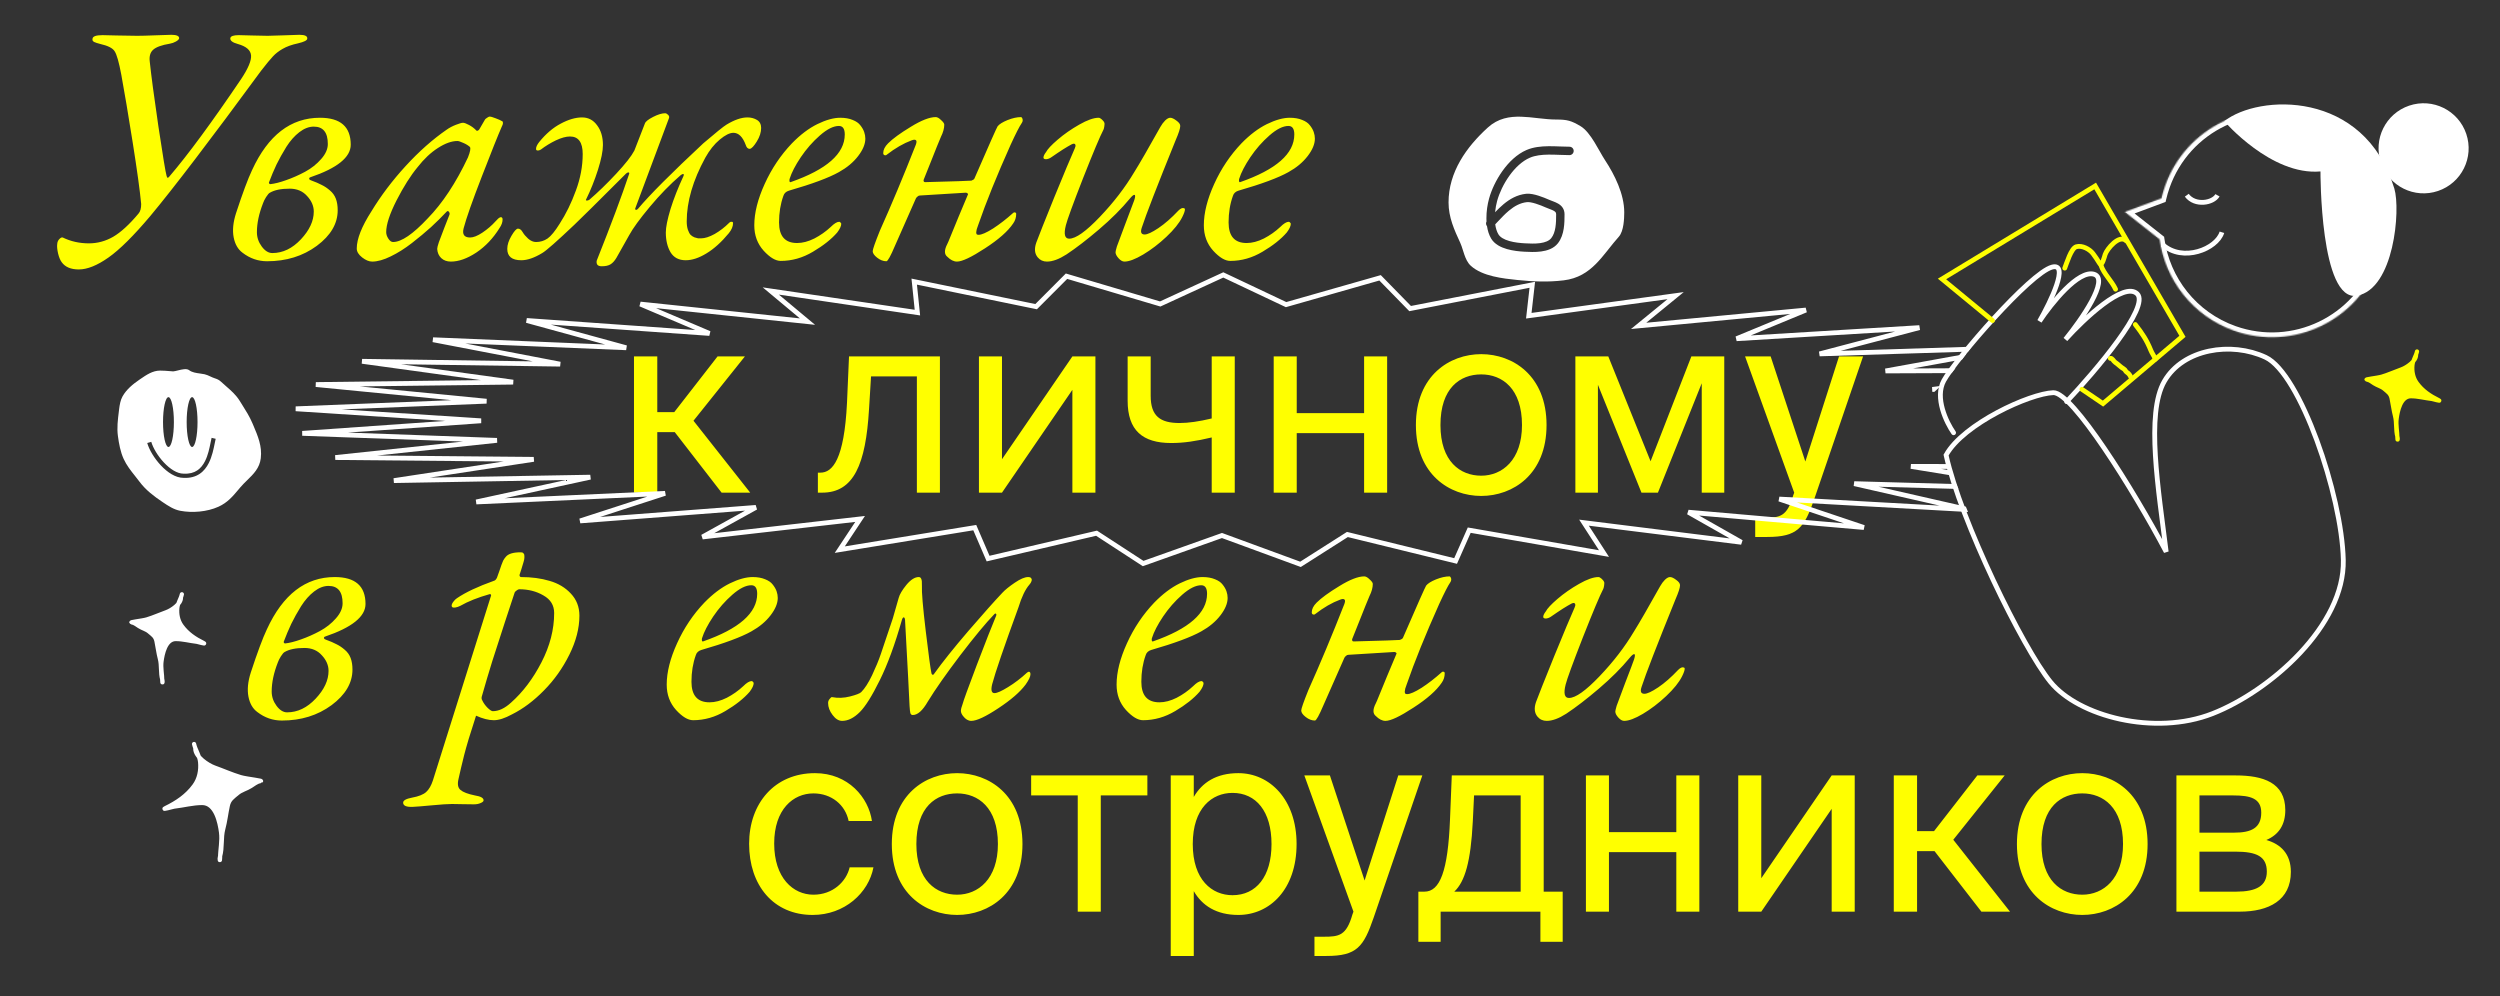 <?xml version="1.0" encoding="UTF-8"?> <svg xmlns="http://www.w3.org/2000/svg" width="2078" height="828" viewBox="0 0 2078 828" fill="none"><rect x="0" y="0" width="2078" height="828" fill="#333333" stroke="none"/> <g clip-path="url(#clip0_1198_466)"> <path d="M65.499 223.963C58.919 223.963 54.193 221.97 51.32 217.985C50.022 216.224 49.003 213.769 48.261 210.618C47.52 207.374 47.288 204.779 47.566 202.833C47.659 201.165 48.261 199.775 49.373 198.663C50.486 197.551 51.412 197.134 52.154 197.412C58.826 200.655 66.055 202.277 73.839 202.277C80.975 202.277 87.694 200.47 93.996 196.856C100.39 193.149 107.434 186.708 115.126 177.533C116.608 175.865 117.35 173.224 117.35 169.609C116.33 158.674 113.967 141.529 110.26 118.175C106.553 94.822 103.402 76.101 100.808 62.015C98.861 51.635 97.008 45.148 95.247 42.553C93.579 39.959 89.64 37.966 83.431 36.576C81.207 36.02 79.493 35.464 78.288 34.908C77.083 34.259 76.62 33.425 76.898 32.406C76.898 30.274 79.678 29.208 85.238 29.208C86.443 29.208 90.289 29.301 96.776 29.486C103.356 29.672 109.102 29.764 114.014 29.764C117.443 29.764 122.54 29.625 129.305 29.347C136.163 29.069 140.518 28.93 142.372 28.93C146.727 28.93 148.905 29.857 148.905 31.71C148.905 32.545 148.025 33.471 146.264 34.491C144.596 35.417 142.928 36.02 141.26 36.298C134.495 37.41 129.861 39.078 127.359 41.302C124.949 43.434 123.976 46.631 124.439 50.894C125.644 62.386 128.054 80.457 131.668 105.108C135.375 129.76 137.645 143.475 138.479 146.256C138.758 147.182 139.036 147.692 139.314 147.785C139.592 147.877 140.055 147.553 140.704 146.812C156.18 128.74 176.105 101.679 200.478 65.629C206.317 56.825 209.051 50.292 208.68 46.029C208.309 41.673 204.649 38.522 197.698 36.576C193.25 35.371 191.165 33.749 191.443 31.71C191.721 30.042 194.084 29.208 198.532 29.208C200.2 29.208 203.722 29.301 209.097 29.486C214.565 29.672 219.013 29.764 222.442 29.764C225.13 29.764 229.763 29.625 236.343 29.347C242.923 29.069 247.093 28.93 248.854 28.93C253.488 28.93 255.666 29.996 255.388 32.127C255.388 33.518 252.839 34.815 247.742 36.02C242.552 37.132 238.289 38.661 234.953 40.607C231.71 42.461 229.022 44.546 226.89 46.863C224.759 49.087 221.469 53.072 217.021 58.818C174.761 116.368 144.086 156.589 124.995 179.479C111.094 195.975 99.464 207.513 90.104 214.093C80.744 220.673 72.542 223.963 65.499 223.963ZM291.531 120.26C291.531 130.733 280.317 139.768 257.89 147.368C257.149 147.646 256.87 148.109 257.056 148.758C257.241 149.314 257.705 149.684 258.446 149.87C262.246 151.26 265.257 152.557 267.482 153.762C269.799 154.874 272.069 156.403 274.293 158.349C276.517 160.203 278.139 162.473 279.159 165.161C280.178 167.849 280.688 171.046 280.688 174.753C280.688 185.874 274.896 195.743 263.311 204.362C251.727 212.888 237.965 217.151 222.025 217.151C214.518 217.151 207.707 214.788 201.59 210.062C197.791 207.281 195.335 203.018 194.223 197.273C193.111 191.434 193.76 184.762 196.169 177.255C201.637 160.574 206.085 148.619 209.514 141.39C222.859 112.383 241.672 97.88 265.953 97.88C283.005 97.88 291.531 105.34 291.531 120.26ZM260.809 175.865C260.809 171.231 258.956 166.922 255.249 162.937C251.634 158.859 246.815 156.82 240.792 156.82C233.656 156.82 228.188 157.932 224.388 160.157C223.554 160.527 222.488 161.732 221.191 163.771C219.986 165.717 219.152 167.385 218.689 168.775C215.26 177.487 213.545 185.549 213.545 192.963C213.545 197.319 214.889 201.304 217.577 204.918C220.264 208.532 223.184 210.34 226.334 210.34C235.046 210.34 242.969 206.54 250.105 198.941C257.241 191.341 260.809 183.649 260.809 175.865ZM260.809 105.247C256.824 105.247 252.839 106.776 248.854 109.835C244.869 112.893 241.255 116.971 238.011 122.068C234.86 127.165 232.127 132.076 229.81 136.803C227.586 141.529 225.5 146.487 223.554 151.677C223.462 151.955 223.554 152.279 223.832 152.65C224.11 152.928 224.388 153.067 224.666 153.067C228.281 152.696 232.683 151.584 237.872 149.731C243.155 147.877 248.391 145.56 253.581 142.78C258.863 139.907 263.311 136.386 266.926 132.215C270.633 128.045 272.486 123.875 272.486 119.704C272.486 110.066 268.594 105.247 260.809 105.247ZM384.807 102.05C385.919 102.05 387.587 102.652 389.811 103.857C392.128 105.062 394.213 106.637 396.067 108.584C396.252 108.769 396.623 108.769 397.179 108.584C397.735 108.306 398.152 107.935 398.43 107.471L403.017 99.548C403.11 99.177 403.666 98.668 404.685 98.019C405.705 97.277 406.446 96.907 406.91 96.907C407.929 96.907 409.597 97.37 411.914 98.297C414.231 99.131 416.177 100.011 417.753 100.938C418.309 101.957 418.123 103.301 417.196 104.969C413.953 112.383 408.392 126.284 400.515 146.673C392.638 166.968 387.587 181.333 385.363 189.766C384.066 194.863 385.873 197.412 390.784 197.412C393.472 197.412 396.855 196.068 400.932 193.38C405.103 190.6 408.809 187.403 412.053 183.789C414.926 180.452 416.779 179.665 417.614 181.425C417.706 181.703 417.753 182.028 417.753 182.398C417.753 184.715 416.918 187.078 415.25 189.488C409.968 198.014 403.527 204.825 395.928 209.923C388.329 214.927 381.285 217.429 374.798 217.429C371.462 217.429 368.774 216.456 366.735 214.51C364.697 212.564 363.585 210.015 363.399 206.864C363.399 205.938 363.863 204.084 364.789 201.304C365.809 198.431 367.338 194.4 369.377 189.21C371.508 183.928 372.852 180.499 373.408 178.923C373.964 177.811 373.825 176.792 372.991 175.865C372.435 175.309 371.879 175.309 371.323 175.865C367.338 180.128 362.982 184.437 358.256 188.793C353.529 193.056 348.247 197.458 342.409 201.999C336.57 206.54 330.685 210.247 324.754 213.12C318.916 215.993 313.772 217.429 309.324 217.429C306.729 217.429 303.949 216.271 300.983 213.954C298.018 211.637 296.535 209.181 296.535 206.586C296.535 198.616 300.613 188.283 308.768 175.587C316.645 162.613 326.098 150.102 337.126 138.054C348.247 125.914 359.646 115.812 371.323 107.75C373.547 106.174 376.096 104.83 378.968 103.718C381.841 102.606 383.788 102.05 384.807 102.05ZM380.22 117.202C375.401 117.202 369.979 119.148 363.955 123.041C358.024 126.84 352.417 132.123 347.135 138.888C341.296 145.931 335.458 155.152 329.62 166.551C323.874 177.857 321.001 186.661 321.001 192.963C321.001 194.724 321.603 196.531 322.808 198.385C324.013 200.238 325.31 201.165 326.7 201.165C333.651 201.165 343.243 194.631 355.476 181.564C367.801 168.961 378.968 152.048 388.977 130.825C390.923 125.914 391.433 122.994 390.506 122.068C389.024 120.77 387.17 119.658 384.946 118.731C382.722 117.712 381.146 117.202 380.22 117.202ZM433.322 216.317C425.537 216.317 421.645 213.166 421.645 206.864C421.645 203.528 422.803 199.914 425.12 196.021C427.437 192.036 429.244 190.044 430.542 190.044C432.024 190.044 433.322 191.017 434.434 192.963C435.453 194.724 436.982 196.531 439.021 198.385C441.153 200.238 443.331 201.165 445.555 201.165C449.076 201.165 452.274 200.192 455.146 198.246C458.019 196.207 461.356 192.129 465.155 186.013C470.438 177.857 474.932 168.683 478.639 158.489C482.439 148.294 484.339 138.147 484.339 128.045C484.339 118.314 480.817 113.449 473.774 113.449C470.53 113.449 466.638 114.515 462.097 116.646C457.649 118.778 453.478 121.326 449.586 124.292C449.308 124.477 448.937 124.663 448.474 124.848C448.103 124.941 447.686 125.033 447.223 125.126C446.759 125.126 446.342 125.033 445.972 124.848C445.694 124.663 445.555 124.292 445.555 123.736C445.555 122.16 446.435 120.26 448.196 118.036C453.756 111.178 459.734 106.081 466.128 102.745C472.523 99.316 478.408 97.602 483.783 97.602C488.972 97.602 493.143 99.779 496.294 104.135C499.537 108.398 501.159 113.866 501.159 120.539C501.159 125.543 499.769 132.447 496.989 141.251C494.209 149.963 490.919 158.164 487.119 165.856C486.841 166.412 487.073 166.69 487.814 166.69C488.463 166.69 489.111 166.505 489.76 166.134C496.989 159.925 504.449 152.696 512.141 144.448C519.833 136.2 524.884 129.76 527.293 125.126L536.051 102.606C536.607 101.031 538.877 99.224 542.862 97.185C546.847 95.146 550.184 94.126 552.871 94.126C553.613 94.126 554.4 94.543 555.234 95.377C556.161 96.212 556.439 97.138 556.068 98.158L528.127 172.946C527.757 173.78 527.942 174.289 528.683 174.475C529.239 174.475 529.795 174.15 530.351 173.502C539.989 162.01 558.061 143.892 584.566 119.148C594.852 110.344 601.293 105.155 603.888 103.579C610.468 99.594 616.26 97.602 621.265 97.602C624.23 97.602 626.871 98.297 629.188 99.687C631.505 101.077 632.663 103.301 632.663 106.359C632.663 109.974 631.459 113.727 629.049 117.619C626.64 121.512 624.693 123.55 623.211 123.736C621.635 123.736 620.523 122.67 619.874 120.539C617.372 113.773 613.943 110.391 609.588 110.391C606.529 110.391 602.73 112.291 598.189 116.09C593.74 119.797 589.755 124.802 586.234 131.103C575.947 149.916 570.804 167.571 570.804 184.067C570.804 186.754 571.128 189.071 571.777 191.017C572.425 192.871 573.167 194.261 574.001 195.187C574.835 196.021 575.901 196.717 577.198 197.273C578.588 197.736 579.608 198.014 580.256 198.107C580.905 198.107 581.739 198.107 582.759 198.107C585.909 198.107 589.663 196.902 594.018 194.492C598.374 191.99 602.405 188.886 606.112 185.179C606.761 184.53 607.456 184.252 608.198 184.345C608.939 184.345 609.31 184.715 609.31 185.457C609.31 188.144 608.151 190.924 605.834 193.797C599.718 201.211 593.509 206.818 587.207 210.618C580.998 214.417 575.252 216.317 569.97 216.317C564.224 216.317 560.007 214.093 557.32 209.645C554.725 205.196 553.427 199.728 553.427 193.241C553.427 188.886 554.725 182.398 557.32 173.78C560.007 165.161 563.575 156.079 568.023 146.534C568.579 145.329 568.487 144.68 567.745 144.587C567.189 144.68 566.494 145.051 565.66 145.7C556.949 153.206 548.423 161.964 540.082 171.973C531.741 181.981 526.042 189.812 522.984 195.465C516.96 206.03 513.438 212.286 512.419 214.232C510.936 216.734 509.314 218.541 507.554 219.653C505.793 220.765 503.337 221.321 500.186 221.321C498.333 221.321 497.081 220.858 496.433 219.931C495.877 219.005 495.738 217.893 496.016 216.595C507.971 186.569 516.96 162.52 522.984 144.448C523.169 143.614 522.891 143.244 522.15 143.336C521.594 143.336 520.945 143.707 520.204 144.448C496.201 168.451 481.976 182.537 477.527 186.708C462.977 200.516 454.034 208.393 450.698 210.34C444.118 214.325 438.326 216.317 433.322 216.317ZM698.416 97.88C702.401 97.88 705.83 98.482 708.702 99.687C711.575 100.799 713.707 102.282 715.097 104.135C716.58 105.989 717.645 107.842 718.294 109.696C718.943 111.549 719.267 113.403 719.267 115.256C719.267 119.704 717.275 124.523 713.29 129.713C709.305 134.903 703.976 139.351 697.304 143.058C688.87 147.785 675.015 152.928 655.739 158.489C653.33 159.23 651.801 160.666 651.152 162.798C648.742 169.47 647.538 176.838 647.538 184.901C647.538 196.299 652.542 201.999 662.551 201.999C667.092 201.999 671.865 200.748 676.869 198.246C681.873 195.651 686.414 192.454 690.492 188.654C693.365 185.781 695.728 184.345 697.582 184.345C697.952 184.345 698.323 184.576 698.694 185.04C699.064 185.41 699.25 185.735 699.25 186.013C699.25 187.866 698.138 190.276 695.913 193.241C691.094 198.802 684.376 204.13 675.757 209.228C667.231 214.325 658.288 216.873 648.928 216.873C644.665 216.873 639.938 214.047 634.749 208.393C629.559 202.648 626.964 195.604 626.964 187.264C626.964 176.977 629.837 165.532 635.583 152.928C641.328 140.232 648.881 128.972 658.241 119.148C665.192 112.013 672.235 106.684 679.371 103.162C686.6 99.641 692.948 97.88 698.416 97.88ZM697.304 104.691C692.763 104.691 687.48 107.332 681.456 112.615C675.525 117.805 670.243 123.828 665.609 130.686C661.068 137.452 657.963 143.475 656.295 148.758C656.203 148.943 656.156 149.267 656.156 149.731C656.156 150.194 656.203 150.611 656.295 150.982C656.481 151.353 656.759 151.492 657.129 151.399C687.156 140.927 702.169 127.721 702.169 111.781C702.169 107.054 700.547 104.691 697.304 104.691ZM761.249 165.022L743.872 204.362C740.258 212.888 737.895 217.151 736.783 217.151C734.188 217.151 731.639 216.178 729.137 214.232C726.635 212.286 725.384 210.479 725.384 208.81C725.384 207.328 727.376 201.628 731.361 191.712C741.092 170.026 751.054 146.209 761.249 120.26C761.99 118.222 761.99 116.971 761.249 116.507C760.6 115.951 759.441 115.997 757.773 116.646C751.008 119.148 744.104 123.133 737.061 128.601C736.597 129.065 735.995 129.204 735.254 129.018C734.512 128.74 734.141 128.138 734.141 127.211C734.141 124.523 735.485 121.836 738.173 119.148C742.065 115.256 748.367 110.669 757.078 105.386C765.79 100.011 772.694 97.324 777.791 97.324C779.088 97.324 780.571 98.158 782.239 99.826C784 101.401 784.88 102.652 784.88 103.579C784.88 106.637 783.954 110.02 782.1 113.727C780.247 118.083 777.606 124.616 774.177 133.328C770.748 141.946 768.616 147.275 767.782 149.314C767.597 149.777 767.597 150.241 767.782 150.704C767.967 151.167 768.338 151.399 768.894 151.399C793.267 150.75 806.103 150.333 807.4 150.148C808.698 149.684 809.532 149.128 809.902 148.48C822.135 120.307 828.576 105.803 829.225 104.969C830.615 103.208 833.349 101.494 837.427 99.826C841.597 98.158 845.35 97.324 848.687 97.324C848.965 97.324 849.243 97.555 849.521 98.019C849.891 98.482 850.077 99.131 850.077 99.965C850.077 100.799 849.799 101.587 849.243 102.328C847.389 105.016 844.331 110.993 840.068 120.26C828.576 145.931 819.587 168.173 813.1 186.986C812.544 188.469 812.127 189.673 811.849 190.6C811.663 191.527 811.524 192.361 811.432 193.102C811.432 193.844 811.571 194.4 811.849 194.77C812.219 195.048 812.729 195.187 813.378 195.187C815.88 195.187 819.911 193.427 825.472 189.905C831.032 186.291 836.593 181.981 842.153 176.977C842.616 176.514 843.126 176.375 843.682 176.56C844.331 176.745 844.655 177.162 844.655 177.811C844.655 180.777 843.821 183.418 842.153 185.735C837.797 192.222 829.966 199.126 818.66 206.447C807.447 213.769 799.708 217.429 795.445 217.429C792.758 217.429 790.07 216.085 787.383 213.398C784.788 211.359 784.788 207.837 787.383 202.833C787.753 202.184 788.68 200.006 790.163 196.299C791.738 192.5 793.963 187.078 796.835 180.035C799.801 172.992 802.35 166.922 804.481 161.825C804.759 161.454 804.666 161.083 804.203 160.713C803.74 160.342 803.276 160.157 802.813 160.157L764.446 162.52C763.797 162.52 763.148 162.844 762.5 163.493C761.851 164.049 761.434 164.559 761.249 165.022ZM913.188 97.88C913.929 97.88 914.809 98.343 915.829 99.27C916.941 100.197 917.682 101.216 918.053 102.328C918.146 102.699 918.099 103.579 917.914 104.969C917.729 106.267 917.497 107.193 917.219 107.75C914.439 113.032 908.786 126.47 900.26 148.063C891.826 169.656 887.054 182.723 885.941 187.264C884.088 194.678 885.015 198.385 888.722 198.385C894.189 198.385 902.669 192.361 914.161 180.313C925.652 168.266 935.198 155.847 942.797 143.058C947.153 136.108 954.381 123.597 964.483 105.525C965.687 103.394 967.031 101.587 968.514 100.104C970.089 98.621 971.48 97.88 972.684 97.88C974.074 97.88 975.789 98.668 977.828 100.243C979.959 101.726 981.025 103.208 981.025 104.691C981.025 106.73 979.774 110.622 977.272 116.368C961.888 154.365 952.481 178.645 949.052 189.21C947.755 193.01 948.543 194.909 951.416 194.909C953.732 194.909 957.532 193.149 962.814 189.627C968.19 186.013 973.75 181.147 979.496 175.031C981.349 173.177 982.925 172.529 984.222 173.085C984.686 173.177 984.917 173.502 984.917 174.058C984.917 175.355 984.176 177.487 982.693 180.452C980.191 185.457 975.789 190.924 969.487 196.856C963.278 202.694 956.837 207.606 950.164 211.591C943.585 215.483 938.395 217.429 934.595 217.429C933.02 217.429 931.398 216.502 929.73 214.649C928.062 212.795 927.228 211.127 927.228 209.645C927.228 209.089 927.598 207.513 928.34 204.918C928.71 203.713 931.027 197.504 935.29 186.291C939.646 174.984 942.148 168.358 942.797 166.412C943.724 163.539 943.77 162.056 942.936 161.964C942.195 161.871 940.943 162.891 939.183 165.022C932.232 173.455 923.706 181.981 913.605 190.6C903.503 199.219 894.467 206.169 886.497 211.452C880.288 215.437 874.867 217.429 870.233 217.429C867.082 217.429 864.534 216.271 862.588 213.954C859.993 210.896 859.576 206.818 861.336 201.721C863.283 196.439 868.287 183.835 876.35 163.91C884.505 143.985 890.158 130.501 893.309 123.458C893.958 122.068 894.143 121.048 893.865 120.4C893.68 119.751 893.216 119.426 892.475 119.426C891.734 119.426 890.158 120.168 887.749 121.651C885.339 123.041 882.42 124.894 878.991 127.211C875.562 129.528 873.801 130.733 873.708 130.825C872.318 131.752 870.928 132.262 869.538 132.354C868.148 132.354 867.407 131.937 867.314 131.103C867.314 129.806 868.009 128.277 869.399 126.516C870.697 124.014 873.94 120.539 879.13 116.09C884.412 111.549 890.39 107.379 897.062 103.579C903.735 99.779 909.11 97.88 913.188 97.88ZM1072.08 97.88C1076.06 97.88 1079.49 98.482 1082.36 99.687C1085.24 100.799 1087.37 102.282 1088.76 104.135C1090.24 105.989 1091.31 107.842 1091.96 109.696C1092.6 111.549 1092.93 113.403 1092.93 115.256C1092.93 119.704 1090.94 124.523 1086.95 129.713C1082.97 134.903 1077.64 139.351 1070.97 143.058C1062.53 147.785 1048.68 152.928 1029.4 158.489C1026.99 159.23 1025.46 160.666 1024.81 162.798C1022.4 169.47 1021.2 176.838 1021.2 184.901C1021.2 196.299 1026.2 201.999 1036.21 201.999C1040.75 201.999 1045.53 200.748 1050.53 198.246C1055.53 195.651 1060.08 192.454 1064.15 188.654C1067.03 185.781 1069.39 184.345 1071.24 184.345C1071.61 184.345 1071.98 184.576 1072.36 185.04C1072.73 185.41 1072.91 185.735 1072.91 186.013C1072.91 187.866 1071.8 190.276 1069.57 193.241C1064.76 198.802 1058.04 204.13 1049.42 209.228C1040.89 214.325 1031.95 216.873 1022.59 216.873C1018.33 216.873 1013.6 214.047 1008.41 208.393C1003.22 202.648 1000.63 195.604 1000.63 187.264C1000.63 176.977 1003.5 165.532 1009.24 152.928C1014.99 140.232 1022.54 128.972 1031.9 119.148C1038.85 112.013 1045.9 106.684 1053.03 103.162C1060.26 99.641 1066.61 97.88 1072.08 97.88ZM1070.97 104.691C1066.42 104.691 1061.14 107.332 1055.12 112.615C1049.19 117.805 1043.9 123.828 1039.27 130.686C1034.73 137.452 1031.62 143.475 1029.96 148.758C1029.86 148.943 1029.82 149.267 1029.82 149.731C1029.82 150.194 1029.86 150.611 1029.96 150.982C1030.14 151.353 1030.42 151.492 1030.79 151.399C1060.82 140.927 1075.83 127.721 1075.83 111.781C1075.83 107.054 1074.21 104.691 1070.97 104.691Z" fill="#FFFF00"></path> <path d="M599.791 409.494L560.854 359.191H546.331V409.494H526.968V296.26H546.331V342.564H560.433L596.424 296.26H619.155L576.429 349.72L623.575 409.494H599.791ZM781.261 296.26V409.494H762.108V312.888H724.012L722.329 340.249C719.592 385.921 709.7 409.494 683.391 409.494H679.813V392.867H681.918C692.021 392.867 701.702 381.922 704.017 334.987L705.701 296.26H781.261ZM891.359 409.494V324.043L832.848 409.494H813.695V296.26H832.848V381.712L891.359 296.26H910.512V409.494H891.359ZM1026.33 409.494H1007.17V363.611C993.913 366.768 983.81 368.242 973.497 368.242C949.714 368.242 937.296 357.718 937.296 333.093V296.26H956.449V329.094C956.449 345.932 964.447 351.614 980.442 351.614C987.809 351.614 996.649 350.352 1007.17 347.826V296.26H1026.33V409.494ZM1152.99 409.494H1133.84V360.033H1077.85V409.494H1058.7V296.26H1077.85V343.406H1133.84V296.26H1152.99V409.494ZM1197.31 353.298C1197.31 383.606 1213.72 395.393 1231.19 395.393C1248.66 395.393 1265.08 382.343 1265.08 353.298C1265.08 322.99 1248.66 311.204 1231.19 311.204C1213.72 311.204 1197.31 322.359 1197.31 353.298ZM1231.19 294.366C1257.5 294.366 1285.49 312.256 1285.49 353.298C1285.49 394.34 1257.5 412.23 1231.19 412.23C1204.88 412.23 1176.89 394.34 1176.89 353.298C1176.89 312.256 1204.88 294.366 1231.19 294.366ZM1433.21 296.26V409.494H1414.48V318.57L1378.07 409.494H1364.39L1328.19 319.833V409.494H1309.45V296.26H1336.82L1371.96 383.396L1405.85 296.26H1433.21ZM1458.93 446.327V430.331H1466.72C1479.34 430.331 1485.45 429.489 1490.5 411.809L1491.34 409.494L1450.51 296.26H1471.77L1500.6 383.606L1528.59 296.26H1548.59L1508.18 414.335C1499.76 438.75 1494.29 446.327 1468.82 446.327H1458.93Z" fill="#FFFF00"></path> <path d="M677.39 642.64C705.172 642.64 722.01 663.055 724.746 682.419H705.383C702.647 668.949 691.071 659.477 676.127 659.477C659.289 659.477 643.504 672.737 643.504 701.151C643.504 729.775 659.289 743.666 676.127 743.666C692.333 743.666 703.488 732.721 706.225 720.935H726.009C722.01 742.193 702.015 760.504 675.496 760.504C642.873 760.504 622.667 735.879 622.667 701.361C622.667 667.686 643.925 642.64 677.39 642.64ZM761.689 701.572C761.689 731.88 778.106 743.666 795.575 743.666C813.044 743.666 829.461 730.617 829.461 701.572C829.461 671.264 813.044 659.477 795.575 659.477C778.106 659.477 761.689 670.632 761.689 701.572ZM795.575 642.64C821.884 642.64 849.876 660.53 849.876 701.572C849.876 742.614 821.884 760.504 795.575 760.504C769.266 760.504 741.273 742.614 741.273 701.572C741.273 660.53 769.266 642.64 795.575 642.64ZM953.695 661.161H914.968V757.768H895.815V661.161H857.088V644.534H953.695V661.161ZM973.113 644.534H992.265V662.424C999.211 650.427 1011 642.64 1029.31 642.64C1055.41 642.64 1077.72 664.529 1077.72 701.572C1077.72 739.246 1055.41 760.504 1029.31 760.504C1011 760.504 999.211 752.716 992.265 740.719V794.6H973.113V644.534ZM991.424 701.572C991.424 731.459 1007.42 744.087 1024.47 744.087C1044.04 744.087 1056.88 728.722 1056.88 701.572C1056.88 674.421 1044.04 659.056 1024.47 659.056C1007.42 659.056 991.424 671.685 991.424 701.572ZM1092.58 794.6V778.604H1100.37C1112.99 778.604 1119.1 777.762 1124.15 760.083L1124.99 757.768L1084.16 644.534H1105.42L1134.25 731.88L1162.24 644.534H1182.24L1141.83 762.608C1133.41 787.023 1127.94 794.6 1102.47 794.6H1092.58ZM1298.91 741.14V782.814H1280.38V757.768H1197.46V782.814H1178.94V741.14H1183.99C1196.83 741.14 1203.56 724.303 1205.25 680.945L1206.72 644.534H1283.12V741.14H1298.91ZM1263.97 741.14V661.161H1225.24L1224.19 682.84C1222.5 716.305 1217.66 732.721 1208.82 741.14H1263.97ZM1412.5 757.768H1393.35V708.307H1337.36V757.768H1318.21V644.534H1337.36V691.679H1393.35V644.534H1412.5V757.768ZM1522.49 757.768V672.316L1463.98 757.768H1444.82V644.534H1463.98V729.985L1522.49 644.534H1541.64V757.768H1522.49ZM1646.93 757.768L1607.99 707.465H1593.47V757.768H1574.11V644.534H1593.47V690.838H1607.57L1643.56 644.534H1666.29L1623.57 697.994L1670.71 757.768H1646.93ZM1696.89 701.572C1696.89 731.88 1713.31 743.666 1730.78 743.666C1748.25 743.666 1764.66 730.617 1764.66 701.572C1764.66 671.264 1748.25 659.477 1730.78 659.477C1713.31 659.477 1696.89 670.632 1696.89 701.572ZM1730.78 642.64C1757.08 642.64 1785.08 660.53 1785.08 701.572C1785.08 742.614 1757.08 760.504 1730.78 760.504C1704.47 760.504 1676.47 742.614 1676.47 701.572C1676.47 660.53 1704.47 642.64 1730.78 642.64ZM1809.04 644.534H1858.29C1881.02 644.534 1899.54 650.427 1899.54 673.368C1899.54 685.365 1894.28 693.784 1883.76 698.204C1895.54 701.572 1904.17 709.57 1904.17 724.724C1904.17 748.296 1885.86 757.768 1861.66 757.768H1809.04V644.534ZM1828.19 692.1H1857.03C1871.13 692.1 1879.55 688.312 1879.55 675.473C1879.55 663.687 1870.71 661.161 1856.39 661.161H1828.19V692.1ZM1828.19 707.886V741.14H1858.71C1875.55 741.14 1884.18 736.299 1884.18 724.513C1884.18 711.885 1875.76 707.886 1858.08 707.886H1828.19Z" fill="#FFFF00"></path> <path d="M303.812 502.025C303.812 512.497 292.598 521.533 270.171 529.132C269.43 529.41 269.152 529.874 269.337 530.522C269.522 531.078 269.986 531.449 270.727 531.634C274.527 533.025 277.539 534.322 279.763 535.527C282.08 536.639 284.35 538.168 286.574 540.114C288.798 541.968 290.42 544.238 291.44 546.926C292.459 549.613 292.969 552.81 292.969 556.517C292.969 567.638 287.177 577.508 275.592 586.127C264.008 594.653 250.246 598.916 234.306 598.916C226.8 598.916 219.988 596.553 213.872 591.826C210.072 589.046 207.616 584.783 206.504 579.037C205.392 573.199 206.041 566.526 208.45 559.02C213.918 542.338 218.366 530.383 221.795 523.155C235.14 494.148 253.953 479.644 278.234 479.644C295.286 479.644 303.812 487.105 303.812 502.025ZM273.09 557.63C273.09 552.996 271.237 548.686 267.53 544.702C263.915 540.624 259.096 538.585 253.073 538.585C245.937 538.585 240.469 539.697 236.669 541.921C235.835 542.292 234.77 543.497 233.472 545.536C232.267 547.482 231.433 549.15 230.97 550.54C227.541 559.251 225.826 567.314 225.826 574.728C225.826 579.084 227.17 583.069 229.858 586.683C232.545 590.297 235.465 592.104 238.615 592.104C247.327 592.104 255.25 588.305 262.386 580.705C269.522 573.106 273.09 565.414 273.09 557.63ZM273.09 487.012C269.105 487.012 265.12 488.541 261.135 491.599C257.15 494.658 253.536 498.735 250.292 503.832C247.141 508.929 244.408 513.841 242.091 518.567C239.867 523.294 237.781 528.252 235.835 533.442C235.743 533.72 235.835 534.044 236.113 534.415C236.391 534.693 236.669 534.832 236.947 534.832C240.562 534.461 244.964 533.349 250.153 531.495C255.436 529.642 260.672 527.325 265.862 524.545C271.144 521.672 275.592 518.15 279.207 513.98C282.914 509.81 284.767 505.639 284.767 501.469C284.767 491.831 280.875 487.012 273.09 487.012ZM481.607 511.756C481.607 522.135 478.826 532.932 473.266 544.145C467.706 555.359 460.662 565.275 452.136 573.894C443.703 582.512 434.853 589.139 425.585 593.772C419.654 597.016 414.603 598.638 410.433 598.638C406.17 598.638 401.258 597.387 395.698 594.884C393.381 601.928 391.342 608.369 389.581 614.207C387.821 620.138 386.569 624.586 385.828 627.552C385.087 630.518 384.206 634.132 383.187 638.395C382.26 642.751 381.565 645.809 381.102 647.57C380.082 651.833 380.638 654.845 382.77 656.605C384.901 658.459 388.933 659.988 394.864 661.193C399.59 661.934 401.953 663.278 401.953 665.224C401.953 666.058 401.166 666.799 399.59 667.448C398.015 668.19 396.115 668.56 393.891 668.56C390.925 668.56 387.496 668.514 383.604 668.421C379.712 668.329 377.07 668.282 375.68 668.282C372.251 668.282 366.645 668.653 358.86 669.394C350.983 670.136 345.793 670.553 343.291 670.645C337.823 670.923 335.089 669.765 335.089 667.17C335.089 665.317 337.545 663.927 342.457 663C348.017 661.98 351.956 660.405 354.273 658.273C356.589 656.142 358.443 652.945 359.833 648.682L408.209 494.936C408.209 494.658 408.116 494.38 407.931 494.102C407.745 493.823 407.467 493.731 407.097 493.823C397.273 496.604 389.118 499.847 382.631 503.554C381.148 504.296 379.804 504.759 378.6 504.944C377.487 505.13 376.653 505.083 376.097 504.805C375.634 504.435 375.402 504.018 375.402 503.554C375.402 502.535 375.866 501.423 376.792 500.218C377.719 498.921 378.692 497.947 379.712 497.299C386.848 492.387 397.181 487.522 410.711 482.703C411.545 482.517 412.333 481.683 413.074 480.2C413.723 478.44 414.418 476.493 415.159 474.362C415.901 472.138 416.457 470.516 416.828 469.497C417.198 468.384 417.662 467.226 418.218 466.021C418.866 464.817 419.608 463.751 420.442 462.824C422.481 460.322 426.558 459.071 432.675 459.071C433.231 459.071 433.694 459.117 434.065 459.21C434.436 459.302 434.714 459.488 434.899 459.766C435.177 459.951 435.362 460.137 435.455 460.322C435.64 460.507 435.733 460.785 435.733 461.156C435.826 461.527 435.872 461.805 435.872 461.99C435.872 462.175 435.872 462.5 435.872 462.963C435.872 463.334 435.872 463.565 435.872 463.658C435.872 464.4 435.64 465.558 435.177 467.133C434.806 468.616 434.204 470.609 433.37 473.111C432.536 475.52 432.026 477.096 431.841 477.837C431.748 478.208 431.841 478.625 432.119 479.088C432.397 479.459 432.675 479.644 432.953 479.644C441.85 479.644 449.819 480.71 456.863 482.842C463.999 484.88 469.883 488.402 474.517 493.406C479.243 498.411 481.607 504.527 481.607 511.756ZM460.616 509.532C460.616 503.137 457.65 498.272 451.719 494.936C445.881 491.507 439.162 489.792 431.563 489.792C431.007 489.792 430.312 490.117 429.478 490.765C428.643 491.321 428.087 491.877 427.809 492.433C426.327 497.067 423.593 505.361 419.608 517.316C415.715 529.179 412.24 539.929 409.182 549.567C406.216 559.112 403.343 568.797 400.563 578.62C400.378 578.991 400.285 579.593 400.285 580.427C400.378 581.169 400.563 581.725 400.841 582.095C401.861 584.32 403.343 586.405 405.29 588.351C407.236 590.204 408.672 591.131 409.599 591.131C414.511 591.131 419.561 588.768 424.751 584.042C434.667 575.238 443.101 564.07 450.051 550.54C457.094 536.917 460.616 523.247 460.616 509.532ZM625.622 479.644C629.607 479.644 633.036 480.247 635.909 481.452C638.782 482.564 640.913 484.046 642.303 485.9C643.786 487.753 644.852 489.607 645.501 491.46C646.149 493.314 646.474 495.167 646.474 497.021C646.474 501.469 644.481 506.288 640.496 511.478C636.511 516.668 631.182 521.116 624.51 524.823C616.077 529.549 602.222 534.693 582.946 540.253C580.536 540.995 579.007 542.431 578.358 544.562C575.949 551.235 574.744 558.603 574.744 566.665C574.744 578.064 579.748 583.764 589.757 583.764C594.298 583.764 599.071 582.512 604.075 580.01C609.08 577.415 613.621 574.218 617.698 570.419C620.571 567.546 622.934 566.109 624.788 566.109C625.159 566.109 625.529 566.341 625.9 566.804C626.271 567.175 626.456 567.499 626.456 567.777C626.456 569.631 625.344 572.04 623.12 575.006C618.301 580.566 611.582 585.895 602.963 590.992C594.437 596.089 585.494 598.638 576.134 598.638C571.871 598.638 567.145 595.811 561.955 590.158C556.765 584.412 554.17 577.369 554.17 569.028C554.17 558.742 557.043 547.296 562.789 534.693C568.535 521.996 576.088 510.736 585.448 500.913C592.398 493.777 599.442 488.448 606.578 484.927C613.806 481.405 620.154 479.644 625.622 479.644ZM624.51 486.456C619.969 486.456 614.686 489.097 608.663 494.38C602.732 499.569 597.449 505.593 592.815 512.451C588.274 519.216 585.17 525.24 583.502 530.522C583.409 530.708 583.363 531.032 583.363 531.495C583.363 531.959 583.409 532.376 583.502 532.747C583.687 533.117 583.965 533.256 584.336 533.164C614.362 522.691 629.375 509.485 629.375 493.545C629.375 488.819 627.754 486.456 624.51 486.456ZM763.66 479.644C764.679 479.644 765.374 480.154 765.745 481.173C766.208 482.1 766.394 483.954 766.301 486.734C766.023 491.924 767.089 504.574 769.498 524.684C771.908 544.794 773.483 556.425 774.225 559.576C774.317 560.039 774.503 560.41 774.781 560.688C775.059 560.873 775.337 560.919 775.615 560.827C775.986 560.734 776.31 560.41 776.588 559.854C783.353 550.401 792.806 538.585 804.946 524.406C817.179 510.227 826.586 499.662 833.165 492.711C835.39 490.302 838.818 487.522 843.452 484.371C848.086 481.22 851.793 479.644 854.573 479.644C855.963 479.644 856.844 480.015 857.214 480.756C857.678 481.405 857.724 482.193 857.353 483.12C857.075 484.046 856.519 484.973 855.685 485.9C852.256 489.792 849.198 496.14 846.51 504.944C834.463 537.936 827.188 559.205 824.686 568.75C823.481 573.662 824.13 576.118 826.632 576.118C828.763 576.118 832.517 574.45 837.892 571.114C843.36 567.777 848.642 563.746 853.739 559.02C854.573 558.371 855.222 558.186 855.685 558.464C856.241 558.742 856.519 559.39 856.519 560.41C856.519 562.356 855.175 565.229 852.488 569.028C847.854 575.238 840.255 581.817 829.69 588.768C819.218 595.719 811.758 599.194 807.309 599.194C804.807 599.194 802.537 597.85 800.498 595.162C799.386 593.772 798.783 592.382 798.691 590.992C798.691 589.602 799.2 587.563 800.22 584.876C800.776 582.559 804.668 571.855 811.897 552.764C819.218 533.581 824.593 519.911 828.022 511.756C828.3 511.107 828.254 510.597 827.883 510.227C827.512 509.763 827.003 509.902 826.354 510.644C819.311 517.965 809.904 529.318 798.135 544.702C786.458 560.085 777.468 572.921 771.166 583.208C766.903 590.621 762.733 594.328 758.655 594.328C757.729 594.328 757.08 593.819 756.709 592.799C756.431 591.78 756.2 589.741 756.014 586.683C755.736 579.454 754.485 555.637 752.261 515.231C752.168 514.212 751.937 513.563 751.566 513.285C751.288 513.007 750.964 513.053 750.593 513.424C750.222 513.795 749.944 514.304 749.759 514.953C743.92 535.527 737.758 552.347 731.27 565.414C724.876 578.388 719.362 587.193 714.728 591.826C709.816 596.738 704.905 599.194 699.993 599.194C697.12 599.194 694.479 597.572 692.069 594.328C689.567 591.085 688.316 587.749 688.316 584.32C688.316 583.022 688.779 581.864 689.706 580.844C690.54 579.732 691.189 579.269 691.652 579.454C696.471 580.381 701.429 580.196 706.526 578.898C711.623 577.601 714.728 576.396 715.84 575.284C718.806 572.318 721.818 567.638 724.876 561.244C727.934 554.757 730.344 548.918 732.104 543.728C733.958 538.446 737.294 528.53 742.113 513.98L746.979 497.021C747.72 494.148 749.851 490.534 753.373 486.178C756.987 481.822 760.416 479.644 763.66 479.644ZM999.562 479.644C1003.55 479.644 1006.98 480.247 1009.85 481.452C1012.72 482.564 1014.85 484.046 1016.24 485.9C1017.73 487.753 1018.79 489.607 1019.44 491.46C1020.09 493.314 1020.41 495.167 1020.41 497.021C1020.41 501.469 1018.42 506.288 1014.44 511.478C1010.45 516.668 1005.12 521.116 998.449 524.823C990.016 529.549 976.161 534.693 956.885 540.253C954.476 540.995 952.947 542.431 952.298 544.562C949.888 551.235 948.684 558.603 948.684 566.665C948.684 578.064 953.688 583.764 963.697 583.764C968.238 583.764 973.01 582.512 978.015 580.01C983.019 577.415 987.56 574.218 991.638 570.419C994.511 567.546 996.874 566.109 998.727 566.109C999.098 566.109 999.469 566.341 999.84 566.804C1000.21 567.175 1000.4 567.499 1000.4 567.777C1000.4 569.631 999.283 572.04 997.059 575.006C992.24 580.566 985.521 585.895 976.903 590.992C968.377 596.089 959.434 598.638 950.074 598.638C945.811 598.638 941.084 595.811 935.894 590.158C930.705 584.412 928.11 577.369 928.11 569.028C928.11 558.742 930.983 547.296 936.729 534.693C942.474 521.996 950.027 510.736 959.387 500.913C966.338 493.777 973.381 488.448 980.517 484.927C987.746 481.405 994.094 479.644 999.562 479.644ZM998.449 486.456C993.908 486.456 988.626 489.097 982.602 494.38C976.671 499.569 971.389 505.593 966.755 512.451C962.214 519.216 959.109 525.24 957.441 530.522C957.349 530.708 957.302 531.032 957.302 531.495C957.302 531.959 957.349 532.376 957.441 532.747C957.627 533.117 957.905 533.256 958.275 533.164C988.302 522.691 1003.31 509.485 1003.31 493.545C1003.31 488.819 1001.69 486.456 998.449 486.456ZM1117.44 546.787L1100.07 586.127C1096.45 594.653 1094.09 598.916 1092.98 598.916C1090.38 598.916 1087.83 597.943 1085.33 595.997C1082.83 594.05 1081.58 592.243 1081.58 590.575C1081.58 589.092 1083.57 583.393 1087.56 573.477C1097.29 551.791 1107.25 527.974 1117.44 502.025C1118.18 499.986 1118.18 498.735 1117.44 498.272C1116.79 497.716 1115.64 497.762 1113.97 498.411C1107.2 500.913 1100.3 504.898 1093.25 510.366C1092.79 510.829 1092.19 510.968 1091.45 510.783C1090.71 510.505 1090.34 509.902 1090.34 508.976C1090.34 506.288 1091.68 503.601 1094.37 500.913C1098.26 497.021 1104.56 492.433 1113.27 487.151C1121.98 481.776 1128.89 479.088 1133.99 479.088C1135.28 479.088 1136.77 479.922 1138.43 481.591C1140.19 483.166 1141.07 484.417 1141.07 485.344C1141.07 488.402 1140.15 491.785 1138.29 495.492C1136.44 499.847 1133.8 506.381 1130.37 515.092C1126.94 523.711 1124.81 529.04 1123.98 531.078C1123.79 531.542 1123.79 532.005 1123.98 532.469C1124.16 532.932 1124.53 533.164 1125.09 533.164C1149.46 532.515 1162.3 532.098 1163.59 531.912C1164.89 531.449 1165.73 530.893 1166.1 530.244C1178.33 502.071 1184.77 487.568 1185.42 486.734C1186.81 484.973 1189.54 483.259 1193.62 481.591C1197.79 479.922 1201.54 479.088 1204.88 479.088C1205.16 479.088 1205.44 479.32 1205.71 479.783C1206.09 480.247 1206.27 480.895 1206.27 481.73C1206.27 482.564 1205.99 483.351 1205.44 484.093C1203.58 486.78 1200.53 492.758 1196.26 502.025C1184.77 527.696 1175.78 549.938 1169.29 568.75C1168.74 570.233 1168.32 571.438 1168.04 572.365C1167.86 573.291 1167.72 574.125 1167.63 574.867C1167.63 575.608 1167.76 576.164 1168.04 576.535C1168.41 576.813 1168.92 576.952 1169.57 576.952C1172.07 576.952 1176.11 575.191 1181.67 571.67C1187.23 568.055 1192.79 563.746 1198.35 558.742C1198.81 558.278 1199.32 558.139 1199.88 558.325C1200.53 558.51 1200.85 558.927 1200.85 559.576C1200.85 562.541 1200.02 565.182 1198.35 567.499C1193.99 573.986 1186.16 580.891 1174.85 588.212C1163.64 595.533 1155.9 599.194 1151.64 599.194C1148.95 599.194 1146.26 597.85 1143.58 595.162C1140.98 593.124 1140.98 589.602 1143.58 584.598C1143.95 583.949 1144.87 581.771 1146.36 578.064C1147.93 574.265 1150.16 568.843 1153.03 561.8C1156 554.757 1158.54 548.686 1160.68 543.589C1160.95 543.219 1160.86 542.848 1160.4 542.477C1159.93 542.107 1159.47 541.921 1159.01 541.921L1120.64 544.284C1119.99 544.284 1119.34 544.609 1118.69 545.258C1118.05 545.814 1117.63 546.323 1117.44 546.787ZM1328.6 479.644C1329.34 479.644 1330.22 480.108 1331.24 481.034C1332.35 481.961 1333.1 482.981 1333.47 484.093C1333.56 484.463 1333.51 485.344 1333.33 486.734C1333.14 488.031 1332.91 488.958 1332.63 489.514C1329.85 494.797 1324.2 508.234 1315.67 529.827C1307.24 551.42 1302.47 564.487 1301.35 569.028C1299.5 576.442 1300.43 580.149 1304.13 580.149C1309.6 580.149 1318.08 574.125 1329.57 562.078C1341.07 550.03 1350.61 537.612 1358.21 524.823C1362.57 517.872 1369.79 505.361 1379.9 487.29C1381.1 485.158 1382.44 483.351 1383.93 481.869C1385.5 480.386 1386.89 479.644 1388.1 479.644C1389.49 479.644 1391.2 480.432 1393.24 482.008C1395.37 483.49 1396.44 484.973 1396.44 486.456C1396.44 488.495 1395.19 492.387 1392.68 498.133C1377.3 536.129 1367.89 560.41 1364.47 570.975C1363.17 574.774 1363.96 576.674 1366.83 576.674C1369.15 576.674 1372.95 574.913 1378.23 571.392C1383.6 567.777 1389.16 562.912 1394.91 556.795C1396.76 554.942 1398.34 554.293 1399.64 554.849C1400.1 554.942 1400.33 555.266 1400.33 555.822C1400.33 557.12 1399.59 559.251 1398.11 562.217C1395.6 567.221 1391.2 572.689 1384.9 578.62C1378.69 584.459 1372.25 589.37 1365.58 593.355C1359 597.248 1353.81 599.194 1350.01 599.194C1348.43 599.194 1346.81 598.267 1345.14 596.414C1343.47 594.56 1342.64 592.892 1342.64 591.409C1342.64 590.853 1343.01 589.278 1343.75 586.683C1344.12 585.478 1346.44 579.269 1350.7 568.055C1355.06 556.749 1357.56 550.123 1358.21 548.177C1359.14 545.304 1359.18 543.821 1358.35 543.728C1357.61 543.636 1356.36 544.655 1354.6 546.787C1347.65 555.22 1339.12 563.746 1329.02 572.365C1318.92 580.983 1309.88 587.934 1301.91 593.216C1295.7 597.201 1290.28 599.194 1285.65 599.194C1282.5 599.194 1279.95 598.035 1278 595.719C1275.41 592.66 1274.99 588.583 1276.75 583.486C1278.7 578.203 1283.7 565.599 1291.76 545.675C1299.92 525.75 1305.57 512.266 1308.72 505.222C1309.37 503.832 1309.56 502.813 1309.28 502.164C1309.09 501.515 1308.63 501.191 1307.89 501.191C1307.15 501.191 1305.57 501.932 1303.16 503.415C1300.75 504.805 1297.83 506.659 1294.4 508.976C1290.97 511.293 1289.21 512.497 1289.12 512.59C1287.73 513.517 1286.34 514.026 1284.95 514.119C1283.56 514.119 1282.82 513.702 1282.73 512.868C1282.73 511.571 1283.42 510.041 1284.81 508.281C1286.11 505.778 1289.35 502.303 1294.54 497.855C1299.83 493.314 1305.8 489.143 1312.48 485.344C1319.15 481.544 1324.52 479.644 1328.6 479.644Z" fill="#FFFF00"></path> <path fill-rule="evenodd" clip-rule="evenodd" d="M1279 98.289C1283.89 98.843 1288.74 99.353 1293.54 99.353C1297.99 99.353 1301.14 99.573 1304.14 100.389C1307.14 101.206 1309.89 102.591 1313.57 104.76C1318.04 107.388 1321.89 112.664 1325.21 118.019C1326.77 120.539 1328.24 123.144 1329.63 125.59L1329.94 126.141C1331.43 128.761 1332.8 131.158 1334.09 133.113C1342.03 145.181 1350.07 161.276 1350.07 176.496C1350.07 179.113 1349.96 182.985 1349.38 186.75C1348.8 190.432 1347.72 194.355 1345.55 196.783C1342.65 200.023 1339.99 203.373 1337.34 206.705L1337.34 206.708C1336.91 207.256 1336.47 207.802 1336.04 208.348C1332.97 212.199 1329.87 215.991 1326.48 219.398C1319.64 226.252 1311.55 231.59 1299.76 233.019C1286.48 234.629 1274.34 234.064 1261.17 232.717C1255.35 232.122 1248.11 231.362 1241.15 229.676C1234.21 227.994 1227.37 225.349 1222.48 220.861C1219.82 218.428 1218.28 214.869 1217.1 211.457C1216.67 210.208 1216.29 208.993 1215.92 207.826C1215.23 205.652 1214.6 203.644 1213.79 201.888C1208.83 191.133 1204.03 180.703 1204.03 168.252C1204.03 143.114 1218.83 122.169 1236.76 105.942C1245.19 98.311 1254.69 96.732 1264.38 97.005C1268.82 97.13 1273.34 97.645 1277.82 98.155L1277.82 98.156L1277.82 98.156C1278.21 98.2 1278.6 98.245 1279 98.289ZM1304.55 121.952C1302.15 121.952 1299.6 121.854 1296.91 121.75L1296.19 121.722C1293.26 121.609 1290.18 121.501 1287.11 121.534C1281.01 121.599 1274.59 122.213 1268.89 124.668C1260.87 128.123 1254.06 134.785 1248.82 142.134C1243.57 149.511 1239.69 157.867 1237.7 165.117C1236.4 169.814 1235.47 175.692 1235.51 181.534C1235.52 182.384 1235.54 183.242 1235.59 184.101C1234.93 185.341 1235.06 186.895 1236 188.001C1236.55 191.67 1237.63 195.24 1239.47 198.32C1242.32 203.081 1247.62 205.604 1252.54 207.026C1257.59 208.481 1263 208.996 1266.99 209.212L1267.04 209.215H1267.04C1270.77 209.417 1276 209.7 1281 209.025C1285.94 208.357 1291.42 206.659 1294.91 202.237C1297.76 198.617 1299.1 194.245 1299.76 190.078C1300.42 185.911 1300.44 181.651 1300.44 178.133C1300.44 176.029 1299.9 174.178 1298.85 172.607C1297.82 171.081 1296.46 170.025 1295.13 169.249C1293.82 168.483 1292.39 167.903 1291.12 167.418C1290.77 167.283 1290.43 167.156 1290.11 167.033L1290.11 167.033C1289.18 166.684 1288.35 166.37 1287.52 166.005C1285.33 165.037 1282.09 163.689 1278.75 162.641C1275.54 161.635 1271.72 160.735 1268.58 161.061C1260.99 161.848 1254.87 165.463 1249.71 169.771C1247.26 171.819 1244.93 174.117 1242.72 176.404C1243.04 173.015 1243.66 169.752 1244.43 166.972C1246.2 160.531 1249.71 152.915 1254.51 146.186C1259.32 139.429 1265.23 133.851 1271.66 131.082C1276.07 129.179 1281.38 128.579 1287.18 128.517C1290.06 128.487 1292.98 128.588 1295.92 128.7L1296.66 128.729L1296.66 128.729C1299.32 128.832 1302 128.936 1304.55 128.936C1306.48 128.936 1308.05 127.372 1308.05 125.444C1308.05 123.516 1306.48 121.952 1304.55 121.952ZM1245.47 194.737C1244.12 192.483 1243.26 189.641 1242.83 186.462C1243.51 185.741 1244.19 185.021 1244.86 184.302L1244.86 184.302C1247.88 181.084 1250.85 177.921 1254.19 175.131C1258.76 171.313 1263.6 168.597 1269.3 168.007C1270.91 167.84 1273.54 168.328 1276.66 169.305C1279.65 170.241 1282.62 171.472 1284.7 172.392C1285.72 172.844 1286.81 173.255 1287.78 173.62L1287.78 173.621C1288.08 173.731 1288.36 173.836 1288.62 173.938C1289.85 174.408 1290.82 174.82 1291.61 175.279C1292.38 175.729 1292.8 176.132 1293.05 176.496C1293.26 176.815 1293.46 177.286 1293.46 178.133C1293.46 181.69 1293.43 185.432 1292.86 188.984C1292.3 192.536 1291.25 195.597 1289.42 197.915C1287.63 200.187 1284.4 201.518 1280.06 202.104C1275.8 202.68 1271.19 202.446 1267.37 202.239C1263.56 202.033 1258.76 201.553 1254.48 200.316C1250.08 199.047 1246.93 197.182 1245.47 194.737Z" fill="white"></path> <path d="M166.339 633.351C166.194 631.875 165.842 630.481 165.381 629.129C168.859 633.193 174.548 636.624 178.298 637.966C185.53 640.555 192.425 643.672 199.871 645.917C205.099 647.494 221.355 649.067 215.893 649.42C213.865 649.552 210.168 652.313 208.454 653.424C204.829 655.772 200.602 656.617 197.296 659.429C193.396 662.745 190.478 664.387 189.342 669.659C187.952 676.111 187.275 682.546 185.565 688.953C183.616 696.259 185.02 704.274 182.962 711.618C182.943 712.161 182.933 712.705 182.933 713.251C182.933 716.799 182.199 714.221 182.876 711.917C182.905 711.817 182.934 711.718 182.962 711.618C183.186 704.994 184.632 698.57 183.734 691.789C182.676 683.794 179.497 667.435 168.056 667.435C160.257 667.435 152.64 669.551 144.881 670.438C143.566 670.588 133.665 673.58 137.614 671.661C146.993 667.104 155.337 661.524 161.532 653.035C165.683 647.347 167.014 640.241 166.339 633.351Z" fill="white"></path> <path d="M161.303 618.395C162.446 623.578 165.806 627.912 166.339 633.351C167.014 640.241 165.683 647.347 161.532 653.035C155.337 661.524 146.993 667.104 137.614 671.661C133.665 673.58 143.566 670.588 144.881 670.438C152.64 669.551 160.257 667.435 168.056 667.435C179.497 667.435 182.676 683.794 183.734 691.789C184.705 699.126 182.933 706.044 182.933 713.251C182.933 716.799 182.199 714.221 182.876 711.917C185.059 704.492 183.59 696.358 185.565 688.953C187.275 682.546 187.952 676.111 189.342 669.659C190.478 664.387 193.396 662.745 197.296 659.429C200.602 656.617 204.829 655.772 208.454 653.424C210.168 652.313 213.865 649.552 215.893 649.42C221.355 649.067 205.099 647.494 199.871 645.917C192.425 643.672 185.53 640.555 178.298 637.966C172.574 635.917 162.333 629.003 162.333 622.398" stroke="white" stroke-width="3.492" stroke-linecap="round"></path> <path d="M147.378 505.296C147.487 504.176 147.753 503.117 148.1 502.091C145.479 505.176 141.191 507.78 138.365 508.799C132.915 510.764 127.719 513.13 122.108 514.834C118.168 516.031 105.917 517.225 110.033 517.493C111.561 517.593 114.347 519.689 115.639 520.532C118.371 522.314 121.556 522.956 124.048 525.09C126.987 527.607 129.187 528.853 130.042 532.855C131.09 537.752 131.6 542.637 132.889 547.5C134.358 553.045 133.299 559.129 134.851 564.703C134.865 565.116 134.872 565.529 134.872 565.943C134.872 568.636 135.426 566.679 134.915 564.93C134.893 564.855 134.872 564.779 134.851 564.703C134.682 559.675 133.592 554.799 134.269 549.652C135.066 543.584 137.462 531.167 146.084 531.167C151.962 531.167 157.702 532.773 163.549 533.446C164.54 533.56 172.002 535.831 169.026 534.375C161.958 530.916 155.669 526.68 151.001 520.236C147.873 515.919 146.869 510.526 147.378 505.296Z" fill="white"></path> <path d="M151.173 493.943C150.312 497.878 147.78 501.167 147.378 505.296C146.869 510.526 147.873 515.919 151.001 520.236C155.669 526.68 161.958 530.916 169.026 534.375C172.002 535.831 164.54 533.56 163.549 533.446C157.702 532.773 151.962 531.167 146.084 531.167C137.462 531.167 135.066 543.584 134.269 549.652C133.537 555.221 134.872 560.473 134.872 565.943C134.872 568.636 135.426 566.679 134.915 564.93C133.27 559.295 134.378 553.121 132.889 547.5C131.6 542.637 131.09 537.752 130.042 532.855C129.187 528.853 126.987 527.607 124.048 525.09C121.556 522.956 118.371 522.314 115.639 520.532C114.347 519.689 111.561 517.593 110.033 517.493C105.917 517.225 118.168 516.031 122.108 514.834C127.719 513.13 132.915 510.764 138.365 508.799C142.679 507.244 150.397 501.995 150.397 496.982" stroke="white" stroke-width="3.492" stroke-linecap="round"></path> <path d="M2005.22 303.477C2005.33 302.357 2005.6 301.298 2005.95 300.272C2003.32 303.356 1999.04 305.961 1996.21 306.98C1990.76 308.945 1985.56 311.311 1979.95 313.015C1976.01 314.212 1963.76 315.405 1967.88 315.674C1969.41 315.773 1972.19 317.87 1973.48 318.712C1976.22 320.495 1979.4 321.137 1981.89 323.27C1984.83 325.787 1987.03 327.034 1987.89 331.036C1988.94 335.933 1989.45 340.818 1990.73 345.681C1992.2 351.226 1991.15 357.31 1992.7 362.884C1992.71 363.296 1992.72 363.709 1992.72 364.124C1992.72 366.816 1993.27 364.86 1992.76 363.111C1992.74 363.035 1992.72 362.96 1992.7 362.884C1992.53 357.856 1991.44 352.98 1992.11 347.833C1992.91 341.764 1995.31 329.348 2003.93 329.348C2009.81 329.348 2015.55 330.954 2021.4 331.627C2022.39 331.741 2029.85 334.011 2026.87 332.555C2019.8 329.097 2013.52 324.861 2008.85 318.417C2005.72 314.1 2004.71 308.707 2005.22 303.477Z" fill="#FFFF00"></path> <path d="M2009.02 292.124C2008.16 296.058 2005.63 299.348 2005.22 303.477C2004.71 308.707 2005.72 314.1 2008.85 318.417C2013.52 324.861 2019.8 329.097 2026.87 332.555C2029.85 334.011 2022.39 331.741 2021.4 331.627C2015.55 330.954 2009.81 329.348 2003.93 329.348C1995.31 329.348 1992.91 341.764 1992.11 347.833C1991.38 353.402 1992.72 358.653 1992.72 364.124C1992.72 366.816 1993.27 364.86 1992.76 363.111C1991.12 357.475 1992.22 351.301 1990.73 345.681C1989.45 340.818 1988.94 335.933 1987.89 331.036C1987.03 327.034 1984.83 325.787 1981.89 323.27C1979.4 321.137 1976.22 320.495 1973.48 318.712C1972.19 317.87 1969.41 315.773 1967.88 315.674C1963.76 315.405 1976.01 314.212 1979.95 313.015C1985.56 311.311 1990.76 308.945 1996.21 306.98C2000.52 305.424 2008.24 300.176 2008.24 295.163" stroke="#FFFF00" stroke-width="3.492" stroke-linecap="round"></path> <path fill-rule="evenodd" clip-rule="evenodd" d="M141.227 308.486C138.507 308.263 135.814 308.042 133.044 308.042C126.876 308.042 121.634 311.642 116.663 315.055C116.397 315.238 116.131 315.42 115.866 315.601C110.391 319.348 105.141 323.661 101.87 329.448C100.127 332.532 99.446 336.534 99.026 340.001C98.941 340.703 98.854 341.406 98.766 342.111C97.927 348.87 97.074 355.749 98.016 362.53C98.891 368.829 100.092 375.589 102.768 381.428C105.232 386.803 108.719 391.191 112.269 395.66C113.524 397.24 114.787 398.83 116.016 400.477C121.146 407.353 127.965 412.494 135.027 417.242L135.279 417.412C139.806 420.456 144.405 423.549 149.846 424.577C159.914 426.479 172.139 425.456 181.544 421.209C189.084 417.804 193.429 412.625 198.514 406.566C198.914 406.088 199.319 405.605 199.731 405.117C201.538 402.975 203.524 401.037 205.484 399.124C210.715 394.019 215.765 389.09 216.759 380.942C217.976 370.961 214.381 362.52 210.568 353.563L210.566 353.559L210.563 353.552C210.308 352.955 210.053 352.355 209.798 351.752C207.463 346.234 204.278 341.183 201.092 336.133L201.092 336.133L201.092 336.132C200.474 335.153 199.856 334.173 199.245 333.19C196.139 328.199 192.119 324.696 187.937 321.053L187.937 321.053L187.937 321.053C186.551 319.845 185.146 318.621 183.752 317.323C182.057 315.745 180.582 315.086 178.438 314.404C177.191 314.007 175.989 313.447 174.79 312.888C173.225 312.159 171.665 311.432 170.017 311.073C168.893 310.829 167.65 310.657 166.371 310.48C163.106 310.03 159.614 309.547 157.294 307.743C155.152 306.077 151.286 307.047 147.926 307.89C146.425 308.267 145.025 308.619 143.924 308.699C143.02 308.633 142.122 308.559 141.227 308.486ZM165.885 393.919C162.403 396.232 158.007 397.49 152.478 397.197C145.734 397.174 138.958 392.451 133.65 386.775C128.276 381.027 123.993 373.865 122.381 368.222L125.738 367.263C127.163 372.248 131.105 378.94 136.2 384.39C141.35 389.897 147.269 393.705 152.527 393.705H152.574L152.622 393.708C157.509 393.974 161.157 392.868 163.953 391.011C166.771 389.139 168.854 386.417 170.444 383.256C172.932 378.308 174.079 372.631 175.036 367.898L175.036 367.898L175.036 367.897L175.036 367.897C175.324 366.473 175.594 365.134 175.879 363.926L179.277 364.727C179.036 365.753 178.793 366.958 178.526 368.285L178.526 368.285C177.567 373.051 176.288 379.407 173.563 384.825C171.792 388.346 169.355 391.614 165.885 393.919ZM144.539 350.823C144.539 362.262 142.517 371.535 140.022 371.535C137.528 371.535 135.506 362.262 135.506 350.823C135.506 339.384 137.528 330.111 140.022 330.111C142.517 330.111 144.539 339.384 144.539 350.823ZM159.672 371.535C162.167 371.535 164.189 362.262 164.189 350.823C164.189 339.384 162.167 330.111 159.672 330.111C157.178 330.111 155.156 339.384 155.156 350.823C155.156 362.262 157.178 371.535 159.672 371.535Z" fill="white"></path> <path fill-rule="evenodd" clip-rule="evenodd" d="M1618.08 385.711L1588.39 385.677L1588.07 389.651L1622.76 395.294C1622.03 393.76 1621.33 392.295 1620.65 390.898L1613.32 389.706L1620.07 389.713C1619.38 388.31 1618.72 386.977 1618.08 385.711ZM1625.35 306.095L1589.98 306.242L1630.89 298.819C1632.05 297.273 1633.21 295.704 1634.38 294.121L1566.87 306.368L1567.24 310.336L1622.19 310.108C1623.23 308.808 1624.29 307.468 1625.35 306.095ZM1612.97 320.802L1605.91 321.702L1606.12 325.686L1607.83 325.724C1609.45 324.352 1611.17 322.694 1612.97 320.802ZM1635.72 292.297L1512.5 296.15L1511.93 292.217L1575.31 275.543L1443.5 283.536L1442.62 279.692L1487.97 260.962L1362.22 272.857L1355.68 273.475L1360.76 269.317L1386.02 248.673L1271 264.416L1268.45 264.764L1268.74 262.208L1271.35 239.195L1172.49 258.452L1171.43 258.658L1170.67 257.887L1146.51 233.169L1069.54 255.124L1068.82 255.33L1068.14 255.008L1016.8 230.727L965.205 254.481L964.522 254.795L963.8 254.581L887.06 231.838L862.648 256.307L861.886 257.07L860.829 256.853L762.164 236.583L764.542 259.622L764.807 262.181L762.261 261.806L647.409 244.884L672.452 265.786L677.497 269.997L670.962 269.311L545.335 256.127L590.497 275.321L589.573 279.156L457.849 269.811L521.055 287.135L520.444 291.062L386.751 285.508L465.975 300.721L465.569 304.685L333.475 302.782L426.783 315.654L426.534 319.635L299.053 321.187L404.579 331.493L404.464 335.482L284.13 340.268L399.99 347.777L400.001 351.768L288.981 359.566L413.139 364.038L413.278 368.025L313.516 378.619L443.643 379.805L443.925 383.783L357.283 396.965L490.618 394.626L491.078 398.58L419.451 414.145L552.71 408.074L553.418 411.975L498.792 429.704L628.126 419.763L629.248 423.507L593.681 443.196L714.69 429.358L718.955 428.87L716.585 432.449L702.212 454.156L809.901 436.585L811.442 436.334L812.06 437.769L822.473 461.97L910.997 441.245L911.829 441.051L912.544 441.517L950.445 466.193L1015.03 443.228L1015.71 442.986L1016.39 443.235L1080.73 466.861L1118.88 442.575L1119.6 442.116L1120.43 442.32L1208.74 463.951L1219.4 439.858L1220.03 438.43L1221.57 438.697L1329.07 457.372L1314.92 435.518L1312.59 431.915L1316.85 432.447L1437.71 447.525L1402.35 427.473L1403.51 423.74L1532.73 435.007L1478.29 416.719L1479.04 412.826L1612.23 420.263L1540.77 403.965L1541.27 400.015L1626.01 402.372C1626.6 403.683 1627.2 405.034 1627.81 406.423L1561.44 404.578L1634.03 421.131C1634.58 422.481 1635.14 423.855 1635.7 425.253L1635.66 425.577L1493.61 417.646L1549.92 436.562L1549.11 440.45L1412.31 428.523L1448.45 449.018L1447.22 452.742L1320.61 436.947L1334.92 459.038L1337.4 462.879L1332.89 462.096L1222.42 442.905L1211.72 467.101L1211.04 468.633L1209.41 468.234L1120.31 446.408L1082.04 470.767L1081.21 471.298L1080.28 470.957L1015.69 447.239L950.853 470.293L949.921 470.625L949.092 470.085L911.078 445.335L821.754 466.246L820.123 466.628L819.461 465.089L809.003 440.785L698.341 458.841L693.825 459.578L696.351 455.763L710.88 433.82L584.12 448.315L582.925 444.578L619.276 424.455L482.357 434.979L481.587 431.082L538.088 412.745L395.968 419.219L395.452 415.266L470.393 398.982L327.43 401.489L327.094 397.513L418.677 383.578L278.71 382.302L278.517 378.313L384.851 367.022L251.205 362.208L251.136 358.215L370.175 349.853L245.701 341.786L245.751 337.792L375.2 332.643L262.352 321.622L262.522 317.632L399.738 315.961L300.67 302.295L300.972 298.314L442.872 300.358L359.539 284.355L359.999 280.393L503 286.334L437.24 268.31L437.911 264.386L577.914 274.319L531.48 254.584L532.471 250.755L664.845 264.647L639.395 243.406L633.945 238.857L640.969 239.892L760.299 257.474L757.905 234.281L757.625 231.567L760.297 232.116L860.578 252.718L885.07 228.169L885.911 227.326L887.054 227.664L964.216 250.532L1015.97 226.703L1016.82 226.312L1017.66 226.712L1069.17 251.071L1146.56 228.995L1147.71 228.669L1148.54 229.521L1172.78 254.319L1273.27 234.748L1275.95 234.226L1275.64 236.936L1273.01 260.104L1392.51 243.747L1399.54 242.784L1394.05 247.277L1368.38 268.256L1500.89 255.722L1501.84 259.562L1455.21 278.819L1595.31 270.323L1595.94 274.253L1529.99 291.601L1638.71 288.202C1637.71 289.572 1636.72 290.939 1635.72 292.297Z" fill="white"></path> <mask id="path-14-inside-1_1198_466" fill="white"> <path fill-rule="evenodd" clip-rule="evenodd" d="M1857.05 274.911C1906.13 292.25 1959.96 266.525 1977.3 217.452C1994.64 168.38 1968.92 114.543 1919.84 97.204C1870.77 79.865 1816.94 105.59 1799.6 154.663C1798.4 158.039 1797.41 161.437 1796.62 164.845L1766.21 176.172L1795.08 198.939C1799.77 232.716 1822.68 262.766 1857.05 274.911Z"></path> </mask> <path d="M1796.62 164.845L1798.02 168.594L1800.03 167.844L1800.52 165.75L1796.62 164.845ZM1766.21 176.172L1764.82 172.423L1758.15 174.906L1763.73 179.312L1766.21 176.172ZM1795.08 198.939L1799.04 198.389L1798.82 196.795L1797.55 195.798L1795.08 198.939ZM1973.53 216.12C1956.93 263.109 1905.38 287.742 1858.39 271.139L1855.72 278.682C1906.88 296.757 1963 269.94 1981.07 218.785L1973.53 216.12ZM1918.51 100.976C1965.5 117.579 1990.13 169.13 1973.53 216.12L1981.07 218.785C1999.15 167.63 1972.33 111.508 1921.18 93.433L1918.51 100.976ZM1803.37 155.995C1819.97 109.006 1871.52 84.373 1918.51 100.976L1921.18 93.433C1870.02 75.358 1813.9 102.175 1795.82 153.33L1803.37 155.995ZM1800.52 165.75C1801.28 162.487 1802.22 159.231 1803.37 155.995L1795.82 153.33C1794.58 156.846 1793.55 160.388 1792.73 163.94L1800.52 165.75ZM1767.61 179.92L1798.02 168.594L1795.23 161.097L1764.82 172.423L1767.61 179.92ZM1797.55 195.798L1768.69 173.031L1763.73 179.312L1792.6 202.079L1797.55 195.798ZM1858.39 271.139C1825.48 259.512 1803.53 230.743 1799.04 198.389L1791.12 199.489C1796 234.688 1819.89 266.02 1855.72 278.682L1858.39 271.139Z" fill="white" mask="url(#path-14-inside-1_1198_466)"></path> <path d="M1797.48 203.265C1814.34 218.374 1842.57 207.004 1846.86 193.065" stroke="white" stroke-width="4"></path> <path d="M1817.65 162.276C1824.45 171.495 1839.6 168.777 1843.16 162.318" stroke="white" stroke-width="4"></path> <path d="M2026.49 158.734C2006.9 165.356 1985.66 154.848 1979.04 135.263C1972.41 115.678 1982.92 94.432 2002.51 87.809C2022.09 81.187 2043.34 91.695 2049.96 111.281C2056.58 130.866 2046.07 152.111 2026.49 158.734Z" fill="white"></path> <path fill-rule="evenodd" clip-rule="evenodd" d="M1848.83 100.758C1848.83 100.758 1887.77 146.14 1928.78 142.497C1928.78 142.497 1928.31 251.125 1959.11 245.777C1989.91 240.419 1995.54 174.408 1990.16 156.67C1965.11 74.086 1876.89 78.325 1848.82 100.772L1848.83 100.758Z" fill="white"></path> <path d="M1704.41 566.899C1681.29 538.496 1629.58 432.597 1617.58 378.26C1631.87 352.353 1687.2 327.056 1706.73 326.379C1722.35 325.838 1773.02 406.487 1800.54 458.653C1794.21 407.448 1783.44 343.91 1799.03 316.905C1814.61 289.901 1854.6 283.624 1883.19 297.009C1911.77 310.395 1946.54 411.263 1947.76 465.515C1948.98 519.767 1887.34 574.198 1839.09 593.15C1790.83 612.102 1727.54 595.302 1704.41 566.899Z" stroke="white" stroke-width="4" stroke-linecap="round"></path> <path d="M1623.82 359.684C1617.86 351.16 1607.91 330.552 1615.74 316.312C1625.52 298.513 1687.56 226.823 1705.69 222.01C1720.2 218.159 1704.76 250.425 1695.23 267.04C1704.97 252.332 1727.68 223.928 1740.64 227.976C1753.6 232.023 1730.15 265.771 1716.8 282.138C1732.12 265.105 1765.48 233.669 1776.42 244.197C1787.36 254.725 1741.91 308.337 1717.81 333.827" stroke="white" stroke-width="4" stroke-linecap="round"></path> <path d="M1656.16 266.42L1614.19 231.877L1741.51 154.577L1814.06 279.55L1748.01 335.473L1730.51 323.607" stroke="#FFFF00" stroke-width="4" stroke-linecap="round"></path> <path d="M1716.21 222.875C1717.79 219.061 1721.45 206.389 1725.83 205.092C1730.53 203.703 1736.8 207.035 1739.64 210.714C1741.56 213.206 1743.49 216.168 1745.12 218.851C1747.14 222.196 1749.27 213.097 1749.8 211.517C1751.37 206.87 1761.57 194.494 1767.28 200.157" stroke="#FFFF00" stroke-width="4" stroke-linecap="round"></path> <path d="M1746.33 220.559C1748.75 227.722 1755.27 233.465 1758.45 240.374" stroke="#FFFF00" stroke-width="4" stroke-linecap="round"></path> <path d="M1774.87 269.749C1780.73 277.33 1784.24 282.494 1787.81 291.287C1788.85 293.876 1790.57 295.877 1791.46 298.525" stroke="#FFFF00" stroke-width="4" stroke-linecap="round"></path> <path d="M1754.08 297.855C1755.76 297.511 1756.76 300.262 1758.11 301.128C1760.62 302.75 1762.68 305.177 1765.28 306.638C1766.67 307.415 1766.65 308.772 1767.94 309.508C1769.19 310.223 1770.58 311.956 1771.04 313.303" stroke="#FFFF00" stroke-width="4" stroke-linecap="round"></path> </g> <defs> <clipPath id="clip0_1198_466"> <rect width="2076.88" height="827.076" fill="white" transform="translate(0.561)"></rect> </clipPath> </defs> </svg> 